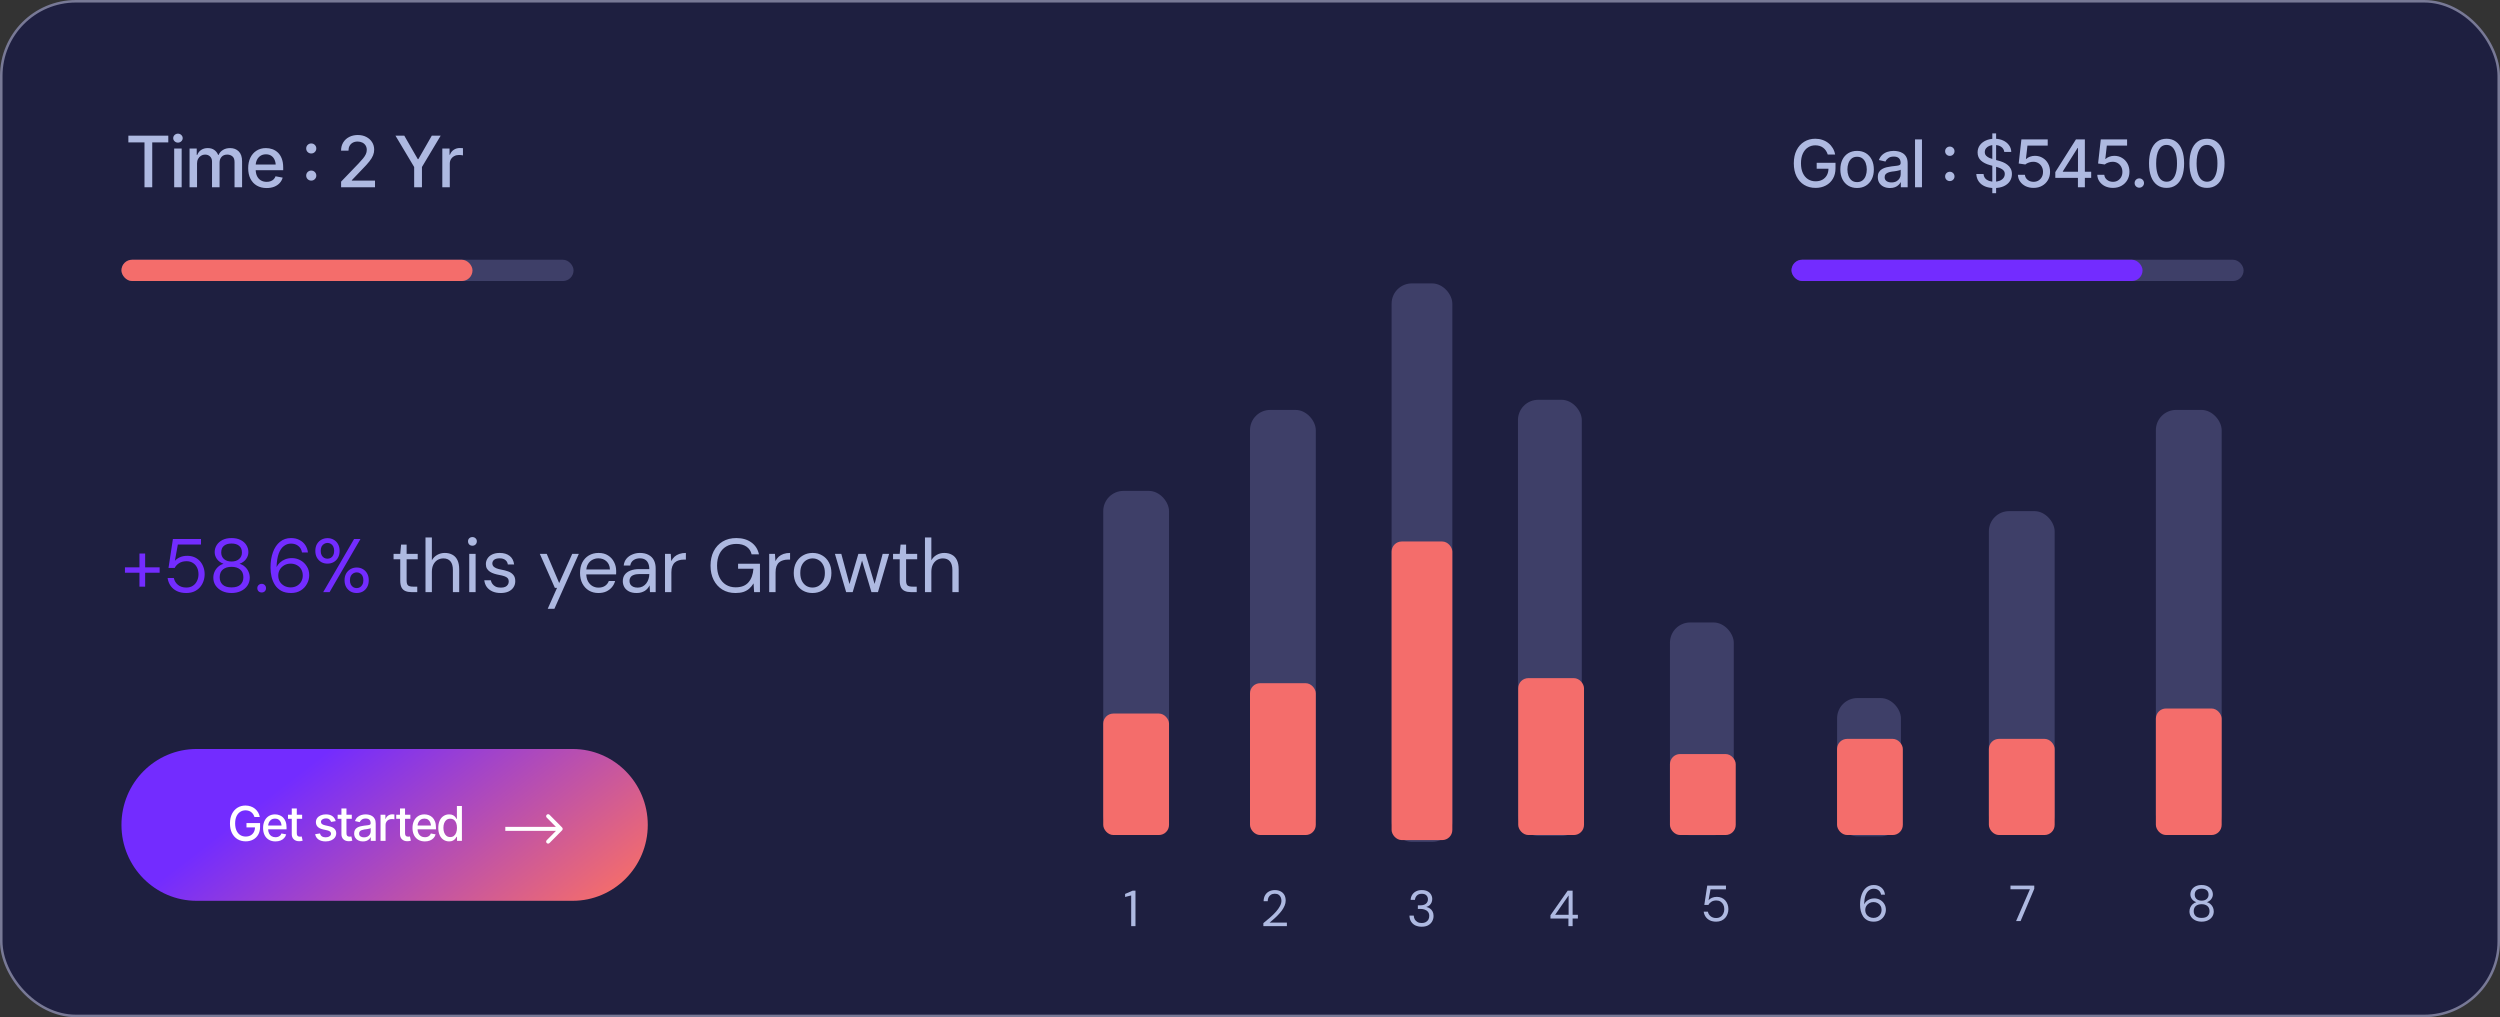 <svg width="494" height="201" viewBox="0 0 494 201" fill="none" xmlns="http://www.w3.org/2000/svg">
<rect x="0" y="0" width="494" height="201" fill="#333333" stroke="none"/>
<rect x="0.25" y="0.25" width="493.5" height="200.5" rx="14.75" fill="#1E1F40" stroke="#787996" stroke-width="0.5"/>
<path d="M27.555 115.92V109.38H28.68V115.92H27.555ZM24.69 113.175V112.11H31.545V113.175H24.69ZM36.807 117.18C36.087 117.18 35.462 117.05 34.932 116.79C34.412 116.53 33.997 116.175 33.687 115.725C33.387 115.275 33.197 114.77 33.117 114.21H34.347C34.467 114.77 34.742 115.225 35.172 115.575C35.602 115.925 36.152 116.1 36.822 116.1C37.322 116.1 37.747 115.985 38.097 115.755C38.457 115.525 38.732 115.21 38.922 114.81C39.122 114.41 39.222 113.965 39.222 113.475C39.222 112.965 39.122 112.515 38.922 112.125C38.722 111.735 38.447 111.435 38.097 111.225C37.747 111.005 37.337 110.895 36.867 110.895C36.297 110.895 35.812 111.02 35.412 111.27C35.012 111.52 34.712 111.84 34.512 112.23H33.297L34.167 106.5H39.717V107.595H35.142L34.557 110.82C34.807 110.53 35.137 110.295 35.547 110.115C35.967 109.925 36.452 109.83 37.002 109.83C37.522 109.83 37.992 109.92 38.412 110.1C38.832 110.28 39.192 110.535 39.492 110.865C39.792 111.195 40.022 111.58 40.182 112.02C40.352 112.46 40.437 112.94 40.437 113.46C40.437 113.97 40.352 114.45 40.182 114.9C40.022 115.34 39.787 115.735 39.477 116.085C39.167 116.425 38.787 116.695 38.337 116.895C37.887 117.085 37.377 117.18 36.807 117.18ZM45.752 117.18C45.072 117.18 44.462 117.055 43.922 116.805C43.382 116.545 42.952 116.19 42.632 115.74C42.312 115.28 42.152 114.75 42.152 114.15C42.152 113.72 42.237 113.32 42.407 112.95C42.577 112.58 42.812 112.26 43.112 111.99C43.422 111.71 43.777 111.515 44.177 111.405C43.617 111.205 43.182 110.895 42.872 110.475C42.572 110.055 42.422 109.6 42.422 109.11C42.422 108.59 42.557 108.12 42.827 107.7C43.097 107.28 43.477 106.945 43.967 106.695C44.467 106.445 45.062 106.32 45.752 106.32C46.452 106.32 47.047 106.445 47.537 106.695C48.037 106.945 48.417 107.28 48.677 107.7C48.947 108.12 49.082 108.59 49.082 109.11C49.082 109.6 48.927 110.055 48.617 110.475C48.317 110.895 47.887 111.205 47.327 111.405C47.737 111.515 48.092 111.71 48.392 111.99C48.702 112.26 48.937 112.58 49.097 112.95C49.267 113.32 49.352 113.72 49.352 114.15C49.352 114.75 49.192 115.28 48.872 115.74C48.562 116.19 48.132 116.545 47.582 116.805C47.042 117.055 46.432 117.18 45.752 117.18ZM45.752 116.07C46.542 116.07 47.127 115.89 47.507 115.53C47.897 115.16 48.092 114.675 48.092 114.075C48.092 113.395 47.877 112.88 47.447 112.53C47.027 112.18 46.462 112.005 45.752 112.005C45.042 112.005 44.472 112.18 44.042 112.53C43.622 112.88 43.412 113.395 43.412 114.075C43.412 114.675 43.607 115.16 43.997 115.53C44.387 115.89 44.972 116.07 45.752 116.07ZM45.752 110.955C46.382 110.955 46.882 110.79 47.252 110.46C47.622 110.13 47.807 109.705 47.807 109.185C47.807 108.595 47.622 108.15 47.252 107.85C46.892 107.55 46.392 107.4 45.752 107.4C45.122 107.4 44.622 107.55 44.252 107.85C43.892 108.15 43.712 108.595 43.712 109.185C43.712 109.705 43.892 110.13 44.252 110.46C44.622 110.79 45.122 110.955 45.752 110.955ZM51.713 117.075C51.463 117.075 51.253 116.995 51.083 116.835C50.923 116.665 50.843 116.46 50.843 116.22C50.843 115.98 50.923 115.78 51.083 115.62C51.253 115.45 51.463 115.365 51.713 115.365C51.963 115.365 52.168 115.45 52.328 115.62C52.488 115.78 52.568 115.98 52.568 116.22C52.568 116.46 52.488 116.665 52.328 116.835C52.168 116.995 51.963 117.075 51.713 117.075ZM57.518 117.18C56.758 117.18 56.118 117.04 55.598 116.76C55.078 116.47 54.663 116.09 54.353 115.62C54.043 115.14 53.813 114.6 53.663 114C53.523 113.4 53.453 112.79 53.453 112.17C53.453 111.01 53.613 109.995 53.933 109.125C54.253 108.245 54.713 107.56 55.313 107.07C55.923 106.57 56.653 106.32 57.503 106.32C58.163 106.32 58.728 106.45 59.198 106.71C59.678 106.96 60.058 107.3 60.338 107.73C60.618 108.16 60.788 108.64 60.848 109.17H59.678C59.578 108.61 59.333 108.18 58.943 107.88C58.563 107.57 58.078 107.415 57.488 107.415C56.968 107.415 56.498 107.58 56.078 107.91C55.658 108.23 55.323 108.725 55.073 109.395C54.833 110.055 54.693 110.9 54.653 111.93C54.653 111.94 54.653 111.955 54.653 111.975C54.653 111.995 54.653 112.015 54.653 112.035C54.813 111.725 55.033 111.435 55.313 111.165C55.603 110.895 55.948 110.68 56.348 110.52C56.748 110.36 57.193 110.28 57.683 110.28C58.273 110.28 58.828 110.42 59.348 110.7C59.868 110.98 60.288 111.375 60.608 111.885C60.938 112.385 61.103 112.975 61.103 113.655C61.103 114.245 60.958 114.81 60.668 115.35C60.388 115.89 59.978 116.33 59.438 116.67C58.898 117.01 58.258 117.18 57.518 117.18ZM57.428 116.07C57.888 116.07 58.298 115.97 58.658 115.77C59.028 115.56 59.313 115.28 59.513 114.93C59.723 114.57 59.828 114.165 59.828 113.715C59.828 113.245 59.723 112.835 59.513 112.485C59.313 112.135 59.028 111.865 58.658 111.675C58.298 111.475 57.888 111.375 57.428 111.375C56.968 111.375 56.553 111.48 56.183 111.69C55.813 111.9 55.518 112.185 55.298 112.545C55.088 112.895 54.983 113.29 54.983 113.73C54.983 114.18 55.088 114.585 55.298 114.945C55.518 115.295 55.813 115.57 56.183 115.77C56.553 115.97 56.968 116.07 57.428 116.07ZM63.868 117L69.973 106.5H71.233L65.128 117H63.868ZM70.483 117.18C70.033 117.18 69.628 117.08 69.268 116.88C68.908 116.67 68.618 116.375 68.398 115.995C68.188 115.615 68.083 115.17 68.083 114.66C68.083 114.14 68.188 113.695 68.398 113.325C68.618 112.945 68.908 112.655 69.268 112.455C69.628 112.245 70.033 112.14 70.483 112.14C70.943 112.14 71.348 112.245 71.698 112.455C72.058 112.655 72.343 112.945 72.553 113.325C72.763 113.695 72.868 114.14 72.868 114.66C72.868 115.17 72.763 115.615 72.553 115.995C72.343 116.375 72.058 116.67 71.698 116.88C71.338 117.08 70.933 117.18 70.483 117.18ZM70.468 116.205C70.708 116.205 70.928 116.15 71.128 116.04C71.328 115.92 71.488 115.745 71.608 115.515C71.738 115.285 71.803 115 71.803 114.66C71.803 114.31 71.743 114.02 71.623 113.79C71.503 113.56 71.343 113.39 71.143 113.28C70.943 113.16 70.723 113.1 70.483 113.1C70.253 113.1 70.033 113.16 69.823 113.28C69.623 113.39 69.458 113.56 69.328 113.79C69.208 114.02 69.148 114.31 69.148 114.66C69.148 115 69.208 115.285 69.328 115.515C69.458 115.745 69.623 115.92 69.823 116.04C70.023 116.15 70.238 116.205 70.468 116.205ZM64.708 111.375C64.258 111.375 63.853 111.275 63.493 111.075C63.133 110.865 62.843 110.57 62.623 110.19C62.413 109.81 62.308 109.365 62.308 108.855C62.308 108.335 62.413 107.89 62.623 107.52C62.843 107.14 63.133 106.85 63.493 106.65C63.863 106.44 64.273 106.335 64.723 106.335C65.173 106.335 65.578 106.44 65.938 106.65C66.298 106.85 66.583 107.14 66.793 107.52C67.003 107.89 67.108 108.335 67.108 108.855C67.108 109.365 67.003 109.81 66.793 110.19C66.583 110.57 66.293 110.865 65.923 111.075C65.563 111.275 65.158 111.375 64.708 111.375ZM64.708 110.4C64.948 110.4 65.168 110.345 65.368 110.235C65.568 110.115 65.728 109.94 65.848 109.71C65.968 109.48 66.028 109.195 66.028 108.855C66.028 108.505 65.968 108.215 65.848 107.985C65.728 107.745 65.568 107.57 65.368 107.46C65.168 107.34 64.953 107.28 64.723 107.28C64.493 107.28 64.273 107.34 64.063 107.46C63.853 107.57 63.683 107.745 63.553 107.985C63.433 108.215 63.373 108.505 63.373 108.855C63.373 109.195 63.433 109.48 63.553 109.71C63.683 109.94 63.848 110.115 64.048 110.235C64.258 110.345 64.478 110.4 64.708 110.4Z" fill="#732CFF"/>
<path d="M81.279 117C80.829 117 80.439 116.93 80.109 116.79C79.779 116.65 79.524 116.415 79.344 116.085C79.174 115.745 79.089 115.29 79.089 114.72V110.505H77.769V109.44H79.089L79.254 107.61H80.349V109.44H82.539V110.505H80.349V114.72C80.349 115.19 80.444 115.51 80.634 115.68C80.824 115.84 81.159 115.92 81.639 115.92H82.449V117H81.279ZM84.078 117V106.2H85.338V110.715C85.588 110.265 85.938 109.91 86.388 109.65C86.848 109.39 87.348 109.26 87.888 109.26C88.468 109.26 88.973 109.38 89.403 109.62C89.833 109.85 90.163 110.205 90.393 110.685C90.623 111.165 90.738 111.77 90.738 112.5V117H89.493V112.635C89.493 111.875 89.333 111.305 89.013 110.925C88.693 110.535 88.228 110.34 87.618 110.34C87.188 110.34 86.798 110.445 86.448 110.655C86.108 110.865 85.838 111.165 85.638 111.555C85.438 111.945 85.338 112.425 85.338 112.995V117H84.078ZM92.721 117V109.44H93.981V117H92.721ZM93.351 107.835C93.101 107.835 92.891 107.755 92.721 107.595C92.561 107.425 92.481 107.215 92.481 106.965C92.481 106.715 92.561 106.515 92.721 106.365C92.891 106.205 93.101 106.125 93.351 106.125C93.591 106.125 93.796 106.205 93.966 106.365C94.136 106.515 94.221 106.715 94.221 106.965C94.221 107.215 94.136 107.425 93.966 107.595C93.796 107.755 93.591 107.835 93.351 107.835ZM98.95 117.18C98.32 117.18 97.77 117.075 97.3 116.865C96.84 116.655 96.47 116.365 96.19 115.995C95.92 115.615 95.755 115.17 95.695 114.66H96.985C97.035 114.92 97.14 115.16 97.3 115.38C97.46 115.6 97.675 115.78 97.945 115.92C98.225 116.05 98.565 116.115 98.965 116.115C99.315 116.115 99.605 116.065 99.835 115.965C100.065 115.855 100.235 115.71 100.345 115.53C100.465 115.35 100.525 115.155 100.525 114.945C100.525 114.635 100.45 114.4 100.3 114.24C100.16 114.08 99.95 113.955 99.67 113.865C99.39 113.765 99.05 113.68 98.65 113.61C98.32 113.55 97.995 113.47 97.675 113.37C97.355 113.27 97.07 113.14 96.82 112.98C96.57 112.81 96.37 112.605 96.22 112.365C96.08 112.125 96.01 111.83 96.01 111.48C96.01 111.05 96.12 110.67 96.34 110.34C96.56 110 96.875 109.735 97.285 109.545C97.705 109.355 98.19 109.26 98.74 109.26C99.55 109.26 100.205 109.455 100.705 109.845C101.205 110.235 101.5 110.8 101.59 111.54H100.345C100.295 111.16 100.13 110.865 99.85 110.655C99.58 110.435 99.205 110.325 98.725 110.325C98.255 110.325 97.895 110.42 97.645 110.61C97.405 110.8 97.285 111.05 97.285 111.36C97.285 111.56 97.35 111.74 97.48 111.9C97.62 112.05 97.82 112.18 98.08 112.29C98.35 112.4 98.68 112.49 99.07 112.56C99.57 112.65 100.025 112.77 100.435 112.92C100.845 113.07 101.175 113.295 101.425 113.595C101.685 113.885 101.815 114.3 101.815 114.84C101.815 115.31 101.695 115.72 101.455 116.07C101.225 116.42 100.895 116.695 100.465 116.895C100.035 117.085 99.53 117.18 98.95 117.18ZM108.228 120.3L110.073 116.16H109.638L106.668 109.44H108.033L110.493 115.215L113.073 109.44H114.378L109.548 120.3H108.228ZM118.245 117.18C117.535 117.18 116.905 117.015 116.355 116.685C115.815 116.355 115.39 115.895 115.08 115.305C114.77 114.705 114.615 114.01 114.615 113.22C114.615 112.42 114.765 111.725 115.065 111.135C115.375 110.545 115.805 110.085 116.355 109.755C116.915 109.425 117.555 109.26 118.275 109.26C119.015 109.26 119.64 109.425 120.15 109.755C120.67 110.085 121.065 110.52 121.335 111.06C121.615 111.59 121.755 112.175 121.755 112.815C121.755 112.915 121.755 113.02 121.755 113.13C121.755 113.24 121.75 113.365 121.74 113.505H115.56V112.53H120.525C120.495 111.84 120.265 111.3 119.835 110.91C119.415 110.52 118.885 110.325 118.245 110.325C117.815 110.325 117.415 110.425 117.045 110.625C116.685 110.815 116.395 111.1 116.175 111.48C115.955 111.85 115.845 112.315 115.845 112.875V113.295C115.845 113.915 115.955 114.435 116.175 114.855C116.405 115.275 116.7 115.59 117.06 115.8C117.43 116.01 117.825 116.115 118.245 116.115C118.775 116.115 119.21 116 119.55 115.77C119.9 115.53 120.15 115.21 120.3 114.81H121.545C121.425 115.26 121.215 115.665 120.915 116.025C120.615 116.385 120.24 116.67 119.79 116.88C119.35 117.08 118.835 117.18 118.245 117.18ZM125.811 117.18C125.201 117.18 124.691 117.075 124.281 116.865C123.871 116.645 123.566 116.36 123.366 116.01C123.166 115.65 123.066 115.26 123.066 114.84C123.066 114.33 123.196 113.9 123.456 113.55C123.726 113.19 124.101 112.92 124.581 112.74C125.071 112.55 125.646 112.455 126.306 112.455H128.301C128.301 111.985 128.226 111.595 128.076 111.285C127.936 110.965 127.726 110.725 127.446 110.565C127.176 110.405 126.836 110.325 126.426 110.325C125.946 110.325 125.531 110.445 125.181 110.685C124.831 110.925 124.616 111.28 124.536 111.75H123.246C123.306 111.21 123.486 110.76 123.786 110.4C124.096 110.03 124.486 109.75 124.956 109.56C125.426 109.36 125.916 109.26 126.426 109.26C127.126 109.26 127.706 109.39 128.166 109.65C128.636 109.9 128.986 110.255 129.216 110.715C129.446 111.165 129.561 111.7 129.561 112.32V117H128.436L128.361 115.665C128.261 115.875 128.131 116.075 127.971 116.265C127.821 116.445 127.641 116.605 127.431 116.745C127.221 116.875 126.981 116.98 126.711 117.06C126.451 117.14 126.151 117.18 125.811 117.18ZM126.006 116.115C126.356 116.115 126.671 116.045 126.951 115.905C127.241 115.755 127.486 115.555 127.686 115.305C127.886 115.045 128.036 114.76 128.136 114.45C128.246 114.14 128.301 113.815 128.301 113.475V113.43H126.411C125.921 113.43 125.526 113.49 125.226 113.61C124.926 113.72 124.711 113.88 124.581 114.09C124.451 114.29 124.386 114.52 124.386 114.78C124.386 115.05 124.446 115.285 124.566 115.485C124.696 115.685 124.881 115.84 125.121 115.95C125.371 116.06 125.666 116.115 126.006 116.115ZM131.405 117V109.44H132.545L132.635 110.88C132.805 110.54 133.02 110.25 133.28 110.01C133.55 109.77 133.87 109.585 134.24 109.455C134.62 109.325 135.05 109.26 135.53 109.26V110.58H135.065C134.745 110.58 134.44 110.625 134.15 110.715C133.86 110.795 133.6 110.93 133.37 111.12C133.15 111.31 132.975 111.57 132.845 111.9C132.725 112.22 132.665 112.62 132.665 113.1V117H131.405ZM145.321 117.18C144.341 117.18 143.481 116.955 142.741 116.505C142.001 116.045 141.426 115.41 141.016 114.6C140.606 113.79 140.401 112.845 140.401 111.765C140.401 110.695 140.606 109.75 141.016 108.93C141.436 108.11 142.026 107.47 142.786 107.01C143.556 106.55 144.461 106.32 145.501 106.32C146.681 106.32 147.666 106.605 148.456 107.175C149.246 107.735 149.751 108.52 149.971 109.53H148.516C148.376 108.9 148.046 108.4 147.526 108.03C147.006 107.66 146.331 107.475 145.501 107.475C144.731 107.475 144.056 107.65 143.476 108C142.906 108.34 142.466 108.83 142.156 109.47C141.846 110.11 141.691 110.875 141.691 111.765C141.691 112.655 141.846 113.425 142.156 114.075C142.466 114.715 142.896 115.205 143.446 115.545C144.006 115.885 144.646 116.055 145.366 116.055C146.486 116.055 147.331 115.725 147.901 115.065C148.471 114.405 148.796 113.51 148.876 112.38H145.846V111.39H150.166V117H149.011L148.906 115.275C148.656 115.685 148.366 116.035 148.036 116.325C147.716 116.605 147.336 116.82 146.896 116.97C146.456 117.11 145.931 117.18 145.321 117.18ZM151.993 117V109.44H153.133L153.223 110.88C153.393 110.54 153.608 110.25 153.868 110.01C154.138 109.77 154.458 109.585 154.828 109.455C155.208 109.325 155.638 109.26 156.118 109.26V110.58H155.653C155.333 110.58 155.028 110.625 154.738 110.715C154.448 110.795 154.188 110.93 153.958 111.12C153.738 111.31 153.563 111.57 153.433 111.9C153.313 112.22 153.253 112.62 153.253 113.1V117H151.993ZM160.536 117.18C159.836 117.18 159.206 117.02 158.646 116.7C158.086 116.37 157.646 115.91 157.326 115.32C157.006 114.72 156.846 114.025 156.846 113.235C156.846 112.425 157.006 111.725 157.326 111.135C157.656 110.535 158.101 110.075 158.661 109.755C159.231 109.425 159.866 109.26 160.566 109.26C161.286 109.26 161.921 109.425 162.471 109.755C163.031 110.075 163.471 110.535 163.791 111.135C164.121 111.725 164.286 112.42 164.286 113.22C164.286 114.02 164.121 114.72 163.791 115.32C163.461 115.91 163.016 116.37 162.456 116.7C161.896 117.02 161.256 117.18 160.536 117.18ZM160.551 116.1C160.981 116.1 161.381 115.995 161.751 115.785C162.121 115.565 162.421 115.24 162.651 114.81C162.881 114.38 162.996 113.85 162.996 113.22C162.996 112.58 162.881 112.05 162.651 111.63C162.431 111.2 162.136 110.88 161.766 110.67C161.406 110.45 161.006 110.34 160.566 110.34C160.146 110.34 159.746 110.45 159.366 110.67C158.996 110.88 158.696 111.2 158.466 111.63C158.246 112.05 158.136 112.58 158.136 113.22C158.136 113.85 158.246 114.38 158.466 114.81C158.696 115.24 158.991 115.565 159.351 115.785C159.721 115.995 160.121 116.1 160.551 116.1ZM167.2 117L164.98 109.44H166.24L167.965 115.815H167.74L169.615 109.44H171.04L172.945 115.8L172.705 115.815L174.415 109.44H175.69L173.485 117H172.195L170.215 110.34H170.47L168.49 117H167.2ZM179.975 117C179.525 117 179.135 116.93 178.805 116.79C178.475 116.65 178.22 116.415 178.04 116.085C177.87 115.745 177.785 115.29 177.785 114.72V110.505H176.465V109.44H177.785L177.95 107.61H179.045V109.44H181.235V110.505H179.045V114.72C179.045 115.19 179.14 115.51 179.33 115.68C179.52 115.84 179.855 115.92 180.335 115.92H181.145V117H179.975ZM182.774 117V106.2H184.034V110.715C184.284 110.265 184.634 109.91 185.084 109.65C185.544 109.39 186.044 109.26 186.584 109.26C187.164 109.26 187.669 109.38 188.099 109.62C188.529 109.85 188.859 110.205 189.089 110.685C189.319 111.165 189.434 111.77 189.434 112.5V117H188.189V112.635C188.189 111.875 188.029 111.305 187.709 110.925C187.389 110.535 186.924 110.34 186.314 110.34C185.884 110.34 185.494 110.445 185.144 110.655C184.804 110.865 184.534 111.165 184.334 111.555C184.134 111.945 184.034 112.425 184.034 112.995V117H182.774Z" fill="#AEB9E1"/>
<path d="M223.52 183V176.94L222.32 177.24V176.64L223.8 176H224.37V183H223.52Z" fill="#AEB9E1"/>
<path d="M249.64 183V182.41C250.113 182.037 250.563 181.66 250.99 181.28C251.423 180.9 251.807 180.523 252.14 180.15C252.473 179.77 252.733 179.4 252.92 179.04C253.113 178.68 253.21 178.333 253.21 178C253.21 177.753 253.167 177.527 253.08 177.32C252.993 177.107 252.853 176.933 252.66 176.8C252.473 176.667 252.22 176.6 251.9 176.6C251.587 176.6 251.327 176.67 251.12 176.81C250.913 176.943 250.757 177.123 250.65 177.35C250.55 177.57 250.5 177.813 250.5 178.08H249.69C249.697 177.62 249.793 177.227 249.98 176.9C250.173 176.567 250.437 176.313 250.77 176.14C251.103 175.967 251.483 175.88 251.91 175.88C252.33 175.88 252.7 175.96 253.02 176.12C253.34 176.273 253.59 176.503 253.77 176.81C253.957 177.117 254.05 177.503 254.05 177.97C254.05 178.297 253.98 178.623 253.84 178.95C253.707 179.277 253.527 179.597 253.3 179.91C253.073 180.217 252.82 180.513 252.54 180.8C252.267 181.087 251.983 181.357 251.69 181.61C251.403 181.863 251.133 182.093 250.88 182.3H254.29V183H249.64Z" fill="#AEB9E1"/>
<path d="M280.93 183.12C280.483 183.12 280.077 183.04 279.71 182.88C279.35 182.713 279.063 182.467 278.85 182.14C278.637 181.813 278.523 181.407 278.51 180.92H279.36C279.367 181.187 279.43 181.433 279.55 181.66C279.677 181.88 279.857 182.057 280.09 182.19C280.323 182.323 280.603 182.39 280.93 182.39C281.257 182.39 281.53 182.327 281.75 182.2C281.97 182.073 282.137 181.907 282.25 181.7C282.363 181.487 282.42 181.25 282.42 180.99C282.42 180.663 282.34 180.4 282.18 180.2C282.027 179.993 281.817 179.843 281.55 179.75C281.29 179.65 281.003 179.6 280.69 179.6H280.17V178.89H280.69C281.15 178.89 281.51 178.783 281.77 178.57C282.03 178.357 282.16 178.063 282.16 177.69C282.16 177.383 282.057 177.127 281.85 176.92C281.65 176.713 281.343 176.61 280.93 176.61C280.537 176.61 280.223 176.723 279.99 176.95C279.757 177.177 279.623 177.467 279.59 177.82H278.74C278.76 177.44 278.863 177.103 279.05 176.81C279.237 176.517 279.49 176.29 279.81 176.13C280.13 175.963 280.507 175.88 280.94 175.88C281.393 175.88 281.773 175.96 282.08 176.12C282.387 176.28 282.617 176.493 282.77 176.76C282.93 177.027 283.01 177.32 283.01 177.64C283.01 177.88 282.967 178.107 282.88 178.32C282.793 178.527 282.663 178.71 282.49 178.87C282.317 179.03 282.097 179.143 281.83 179.21C282.103 179.263 282.347 179.367 282.56 179.52C282.78 179.673 282.953 179.873 283.08 180.12C283.207 180.367 283.27 180.657 283.27 180.99C283.27 181.37 283.18 181.723 283 182.05C282.827 182.37 282.567 182.63 282.22 182.83C281.873 183.023 281.443 183.12 280.93 183.12Z" fill="#AEB9E1"/>
<path d="M309.92 183V181.5H306.37V180.85L309.77 176H310.75V180.76H311.79V181.5H310.75V183H309.92ZM307.3 180.76H309.96V176.93L307.3 180.76Z" fill="#AEB9E1"/>
<path d="M339.11 182.12C338.63 182.12 338.213 182.033 337.86 181.86C337.513 181.687 337.237 181.45 337.03 181.15C336.83 180.85 336.703 180.513 336.65 180.14H337.47C337.55 180.513 337.733 180.817 338.02 181.05C338.307 181.283 338.673 181.4 339.12 181.4C339.453 181.4 339.737 181.323 339.97 181.17C340.21 181.017 340.393 180.807 340.52 180.54C340.653 180.273 340.72 179.977 340.72 179.65C340.72 179.31 340.653 179.01 340.52 178.75C340.387 178.49 340.203 178.29 339.97 178.15C339.737 178.003 339.463 177.93 339.15 177.93C338.77 177.93 338.447 178.013 338.18 178.18C337.913 178.347 337.713 178.56 337.58 178.82H336.77L337.35 175H341.05V175.73H338L337.61 177.88C337.777 177.687 337.997 177.53 338.27 177.41C338.55 177.283 338.873 177.22 339.24 177.22C339.587 177.22 339.9 177.28 340.18 177.4C340.46 177.52 340.7 177.69 340.9 177.91C341.1 178.13 341.253 178.387 341.36 178.68C341.473 178.973 341.53 179.293 341.53 179.64C341.53 179.98 341.473 180.3 341.36 180.6C341.253 180.893 341.097 181.157 340.89 181.39C340.683 181.617 340.43 181.797 340.13 181.93C339.83 182.057 339.49 182.12 339.11 182.12Z" fill="#AEB9E1"/>
<path d="M370.26 182.12C369.753 182.12 369.327 182.027 368.98 181.84C368.633 181.647 368.357 181.393 368.15 181.08C367.943 180.76 367.79 180.4 367.69 180C367.597 179.6 367.55 179.193 367.55 178.78C367.55 178.007 367.657 177.33 367.87 176.75C368.083 176.163 368.39 175.707 368.79 175.38C369.197 175.047 369.683 174.88 370.25 174.88C370.69 174.88 371.067 174.967 371.38 175.14C371.7 175.307 371.953 175.533 372.14 175.82C372.327 176.107 372.44 176.427 372.48 176.78H371.7C371.633 176.407 371.47 176.12 371.21 175.92C370.957 175.713 370.633 175.61 370.24 175.61C369.893 175.61 369.58 175.72 369.3 175.94C369.02 176.153 368.797 176.483 368.63 176.93C368.47 177.37 368.377 177.933 368.35 178.62C368.35 178.627 368.35 178.637 368.35 178.65C368.35 178.663 368.35 178.677 368.35 178.69C368.457 178.483 368.603 178.29 368.79 178.11C368.983 177.93 369.213 177.787 369.48 177.68C369.747 177.573 370.043 177.52 370.37 177.52C370.763 177.52 371.133 177.613 371.48 177.8C371.827 177.987 372.107 178.25 372.32 178.59C372.54 178.923 372.65 179.317 372.65 179.77C372.65 180.163 372.553 180.54 372.36 180.9C372.173 181.26 371.9 181.553 371.54 181.78C371.18 182.007 370.753 182.12 370.26 182.12ZM370.2 181.38C370.507 181.38 370.78 181.313 371.02 181.18C371.267 181.04 371.457 180.853 371.59 180.62C371.73 180.38 371.8 180.11 371.8 179.81C371.8 179.497 371.73 179.223 371.59 178.99C371.457 178.757 371.267 178.577 371.02 178.45C370.78 178.317 370.507 178.25 370.2 178.25C369.893 178.25 369.617 178.32 369.37 178.46C369.123 178.6 368.927 178.79 368.78 179.03C368.64 179.263 368.57 179.527 368.57 179.82C368.57 180.12 368.64 180.39 368.78 180.63C368.927 180.863 369.123 181.047 369.37 181.18C369.617 181.313 369.893 181.38 370.2 181.38Z" fill="#AEB9E1"/>
<path d="M398.38 182L401.11 175.72H397.27V175H401.97V175.63L399.27 182H398.38Z" fill="#AEB9E1"/>
<path d="M435.04 182.12C434.587 182.12 434.18 182.037 433.82 181.87C433.46 181.697 433.173 181.46 432.96 181.16C432.747 180.853 432.64 180.5 432.64 180.1C432.64 179.813 432.697 179.547 432.81 179.3C432.923 179.053 433.08 178.84 433.28 178.66C433.487 178.473 433.723 178.343 433.99 178.27C433.617 178.137 433.327 177.93 433.12 177.65C432.92 177.37 432.82 177.067 432.82 176.74C432.82 176.393 432.91 176.08 433.09 175.8C433.27 175.52 433.523 175.297 433.85 175.13C434.183 174.963 434.58 174.88 435.04 174.88C435.507 174.88 435.903 174.963 436.23 175.13C436.563 175.297 436.817 175.52 436.99 175.8C437.17 176.08 437.26 176.393 437.26 176.74C437.26 177.067 437.157 177.37 436.95 177.65C436.75 177.93 436.463 178.137 436.09 178.27C436.363 178.343 436.6 178.473 436.8 178.66C437.007 178.84 437.163 179.053 437.27 179.3C437.383 179.547 437.44 179.813 437.44 180.1C437.44 180.5 437.333 180.853 437.12 181.16C436.913 181.46 436.627 181.697 436.26 181.87C435.9 182.037 435.493 182.12 435.04 182.12ZM435.04 181.38C435.567 181.38 435.957 181.26 436.21 181.02C436.47 180.773 436.6 180.45 436.6 180.05C436.6 179.597 436.457 179.253 436.17 179.02C435.89 178.787 435.513 178.67 435.04 178.67C434.567 178.67 434.187 178.787 433.9 179.02C433.62 179.253 433.48 179.597 433.48 180.05C433.48 180.45 433.61 180.773 433.87 181.02C434.13 181.26 434.52 181.38 435.04 181.38ZM435.04 177.97C435.46 177.97 435.793 177.86 436.04 177.64C436.287 177.42 436.41 177.137 436.41 176.79C436.41 176.397 436.287 176.1 436.04 175.9C435.8 175.7 435.467 175.6 435.04 175.6C434.62 175.6 434.287 175.7 434.04 175.9C433.8 176.1 433.68 176.397 433.68 176.79C433.68 177.137 433.8 177.42 434.04 177.64C434.287 177.86 434.62 177.97 435.04 177.97Z" fill="#AEB9E1"/>
<rect x="299.949" y="79" width="12.612" height="86.184" rx="4" fill="#3E3F68"/>
<rect x="218" y="97" width="13" height="68" rx="4" fill="#3E3F68"/>
<rect x="247" y="81" width="13" height="84" rx="4" fill="#3E3F68"/>
<rect x="300" y="134" width="13" height="31" rx="2" fill="#F46D6B"/>
<rect x="218" y="141" width="13" height="24" rx="2" fill="#F46D6B"/>
<rect x="247" y="135" width="13" height="30" rx="2" fill="#F46D6B"/>
<rect x="329.981" y="123" width="12.612" height="42.041" rx="4" fill="#3E3F68"/>
<rect x="329.981" y="149" width="13" height="16" rx="2" fill="#F46D6B"/>
<rect x="363.01" y="137.939" width="12.612" height="27.326" rx="4" fill="#3E3F68"/>
<rect x="393" y="101" width="13" height="64" rx="4" fill="#3E3F68"/>
<rect x="426" y="81" width="13" height="84" rx="4" fill="#3E3F68"/>
<rect x="363" y="146" width="13" height="19" rx="2" fill="#F46D6B"/>
<rect x="393" y="146" width="13" height="19" rx="2" fill="#F46D6B"/>
<rect x="426" y="140" width="13" height="25" rx="2" fill="#F46D6B"/>
<rect x="274.981" y="56" width="12" height="110.357" rx="4" fill="#3E3F68"/>
<rect x="274.981" y="107" width="12" height="59" rx="2" fill="#F46D6B"/>
<path d="M358.761 37.127C357.906 37.127 357.155 36.93 356.507 36.537C355.864 36.143 355.361 35.584 354.997 34.861C354.637 34.133 354.457 33.272 354.457 32.277C354.457 31.27 354.639 30.405 355.003 29.681C355.371 28.953 355.875 28.395 356.514 28.005C357.153 27.612 357.881 27.415 358.697 27.415C359.205 27.415 359.679 27.491 360.119 27.644C360.563 27.792 360.957 28.005 361.3 28.285C361.647 28.564 361.932 28.894 362.157 29.275C362.385 29.651 362.54 30.07 362.62 30.532H361.16C361.071 30.248 360.953 29.996 360.805 29.776C360.657 29.552 360.479 29.362 360.271 29.205C360.064 29.044 359.829 28.924 359.567 28.843C359.309 28.759 359.021 28.716 358.704 28.716C358.17 28.716 357.69 28.854 357.263 29.129C356.835 29.4 356.497 29.8 356.247 30.329C355.997 30.858 355.873 31.505 355.873 32.271C355.873 33.037 355.997 33.684 356.247 34.213C356.497 34.742 356.84 35.144 357.275 35.419C357.711 35.69 358.206 35.826 358.761 35.826C359.273 35.826 359.719 35.722 360.1 35.515C360.481 35.303 360.777 35.007 360.989 34.626C361.2 34.245 361.306 33.794 361.306 33.274L361.681 33.344H358.977V32.163H362.696V33.242C362.696 34.038 362.527 34.725 362.188 35.305C361.854 35.885 361.389 36.334 360.792 36.651C360.2 36.968 359.522 37.127 358.761 37.127ZM366.959 37.146C366.294 37.146 365.712 36.994 365.213 36.689C364.718 36.384 364.333 35.957 364.058 35.407C363.787 34.857 363.651 34.218 363.651 33.49C363.651 32.753 363.787 32.11 364.058 31.56C364.333 31.006 364.718 30.576 365.213 30.271C365.712 29.967 366.294 29.814 366.959 29.814C367.627 29.814 368.209 29.967 368.704 30.271C369.199 30.576 369.584 31.006 369.859 31.56C370.135 32.11 370.272 32.753 370.272 33.49C370.272 34.218 370.135 34.857 369.859 35.407C369.584 35.957 369.199 36.384 368.704 36.689C368.209 36.994 367.627 37.146 366.959 37.146ZM366.959 35.984C367.394 35.984 367.754 35.87 368.038 35.642C368.321 35.413 368.531 35.111 368.666 34.734C368.806 34.353 368.876 33.938 368.876 33.49C368.876 33.033 368.806 32.614 368.666 32.233C368.531 31.852 368.321 31.547 368.038 31.319C367.754 31.09 367.394 30.976 366.959 30.976C366.527 30.976 366.169 31.09 365.886 31.319C365.607 31.547 365.397 31.852 365.257 32.233C365.118 32.614 365.048 33.033 365.048 33.49C365.048 33.938 365.118 34.353 365.257 34.734C365.397 35.111 365.607 35.413 365.886 35.642C366.169 35.87 366.527 35.984 366.959 35.984ZM373.455 37.152C373.007 37.152 372.6 37.07 372.237 36.905C371.873 36.736 371.585 36.49 371.373 36.169C371.162 35.847 371.056 35.455 371.056 34.994C371.056 34.592 371.132 34.264 371.284 34.01C371.441 33.752 371.65 33.547 371.913 33.395C372.175 33.242 372.467 33.128 372.789 33.052C373.11 32.976 373.441 32.916 373.779 32.874C374.206 32.828 374.551 32.787 374.814 32.753C375.076 32.72 375.267 32.667 375.385 32.595C375.508 32.519 375.569 32.398 375.569 32.233V32.201C375.569 31.799 375.455 31.488 375.226 31.268C375.002 31.048 374.668 30.938 374.223 30.938C373.762 30.938 373.396 31.04 373.125 31.243C372.859 31.442 372.675 31.668 372.573 31.922L371.272 31.623C371.428 31.192 371.655 30.845 371.951 30.582C372.251 30.316 372.594 30.121 372.979 29.998C373.369 29.876 373.775 29.814 374.198 29.814C374.482 29.814 374.782 29.848 375.099 29.916C375.417 29.98 375.715 30.1 375.994 30.278C376.278 30.451 376.509 30.701 376.686 31.027C376.864 31.353 376.953 31.774 376.953 32.29V37H375.601V36.029H375.55C375.465 36.202 375.332 36.376 375.15 36.549C374.972 36.723 374.744 36.867 374.465 36.981C374.185 37.095 373.849 37.152 373.455 37.152ZM373.754 36.048C374.139 36.048 374.467 35.974 374.738 35.826C375.008 35.673 375.216 35.474 375.36 35.229C375.503 34.984 375.575 34.723 375.575 34.448V33.528C375.525 33.574 375.429 33.619 375.29 33.661C375.15 33.703 374.991 33.739 374.814 33.769C374.636 33.799 374.462 33.826 374.293 33.852C374.124 33.873 373.982 33.89 373.868 33.902C373.601 33.94 373.358 34 373.138 34.08C372.918 34.156 372.74 34.27 372.605 34.423C372.474 34.571 372.408 34.768 372.408 35.013C372.408 35.356 372.535 35.614 372.789 35.788C373.043 35.961 373.364 36.048 373.754 36.048ZM379.781 27.542V37H378.41V27.542H379.781ZM385.284 35.781C385.026 35.781 384.806 35.692 384.624 35.515C384.446 35.337 384.357 35.119 384.357 34.861C384.357 34.603 384.446 34.385 384.624 34.207C384.806 34.029 385.026 33.94 385.284 33.94C385.542 33.94 385.76 34.029 385.938 34.207C386.12 34.385 386.211 34.603 386.211 34.861C386.211 35.119 386.12 35.337 385.938 35.515C385.76 35.692 385.542 35.781 385.284 35.781ZM385.284 30.805C385.026 30.805 384.806 30.716 384.624 30.538C384.446 30.36 384.357 30.142 384.357 29.884C384.357 29.626 384.446 29.408 384.624 29.23C384.806 29.053 385.026 28.964 385.284 28.964C385.542 28.964 385.76 29.053 385.938 29.23C386.12 29.408 386.211 29.626 386.211 29.884C386.211 30.142 386.12 30.36 385.938 30.538C385.76 30.716 385.542 30.805 385.284 30.805ZM393.681 38.181V26.361H394.431V38.181H393.681ZM394.056 37.152C393.349 37.152 392.736 37.042 392.215 36.822C391.699 36.598 391.295 36.279 391.003 35.864C390.711 35.449 390.548 34.956 390.514 34.385H391.949C391.978 34.727 392.088 35.013 392.279 35.242C392.473 35.466 392.725 35.633 393.034 35.743C393.343 35.853 393.681 35.908 394.05 35.908C394.452 35.908 394.811 35.845 395.129 35.718C395.446 35.591 395.694 35.413 395.871 35.185C396.053 34.952 396.144 34.681 396.144 34.372C396.144 34.093 396.064 33.864 395.903 33.687C395.747 33.509 395.533 33.363 395.262 33.248C394.991 33.13 394.687 33.026 394.348 32.938L393.237 32.633C392.475 32.43 391.875 32.127 391.434 31.725C390.994 31.319 390.774 30.788 390.774 30.132C390.774 29.586 390.92 29.11 391.212 28.704C391.508 28.297 391.908 27.982 392.412 27.758C392.92 27.529 393.489 27.415 394.119 27.415C394.763 27.415 395.328 27.529 395.814 27.758C396.305 27.982 396.692 28.291 396.976 28.685C397.264 29.074 397.414 29.52 397.427 30.024H396.043C395.992 29.588 395.789 29.25 395.433 29.008C395.082 28.767 394.634 28.646 394.088 28.646C393.707 28.646 393.373 28.708 393.085 28.831C392.801 28.949 392.581 29.114 392.425 29.326C392.272 29.537 392.196 29.781 392.196 30.056C392.196 30.352 392.287 30.593 392.469 30.779C392.655 30.965 392.88 31.114 393.142 31.224C393.409 31.329 393.665 31.416 393.91 31.484L394.83 31.731C395.131 31.808 395.44 31.909 395.757 32.036C396.075 32.163 396.369 32.33 396.639 32.538C396.915 32.741 397.135 32.995 397.3 33.299C397.469 33.6 397.554 33.964 397.554 34.391C397.554 34.92 397.416 35.394 397.141 35.813C396.866 36.228 396.468 36.556 395.948 36.797C395.427 37.034 394.797 37.152 394.056 37.152ZM401.835 37.127C401.255 37.127 400.735 37.017 400.273 36.797C399.816 36.573 399.45 36.266 399.175 35.877C398.9 35.483 398.754 35.036 398.737 34.537H400.121C400.155 34.939 400.335 35.271 400.661 35.534C400.986 35.796 401.378 35.927 401.835 35.927C402.199 35.927 402.52 35.843 402.8 35.673C403.079 35.504 403.299 35.273 403.46 34.981C403.621 34.685 403.701 34.347 403.701 33.966C403.701 33.585 403.619 33.244 403.454 32.944C403.289 32.639 403.06 32.4 402.768 32.227C402.48 32.053 402.148 31.966 401.771 31.966C401.484 31.966 401.196 32.017 400.908 32.119C400.62 32.216 400.388 32.343 400.21 32.499L398.896 32.309L399.429 27.542H404.628V28.767H400.623L400.324 31.414H400.375C400.557 31.232 400.8 31.084 401.105 30.97C401.414 30.851 401.746 30.792 402.102 30.792C402.677 30.792 403.189 30.93 403.638 31.205C404.09 31.475 404.446 31.848 404.704 32.322C404.962 32.791 405.091 33.331 405.091 33.94C405.091 34.554 404.952 35.102 404.672 35.584C404.393 36.063 404.008 36.439 403.517 36.714C403.03 36.989 402.47 37.127 401.835 37.127ZM406.129 35.153V34.004L410.211 27.542H411.118V29.243H410.534L407.614 33.864V33.94H413.219V35.153H406.129ZM410.598 37V34.804L410.61 34.277V27.542H411.969V37H410.598ZM417.52 37.127C416.94 37.127 416.419 37.017 415.958 36.797C415.501 36.573 415.135 36.266 414.86 35.877C414.585 35.483 414.439 35.036 414.422 34.537H415.806C415.84 34.939 416.02 35.271 416.345 35.534C416.671 35.796 417.063 35.927 417.52 35.927C417.884 35.927 418.205 35.843 418.485 35.673C418.764 35.504 418.984 35.273 419.145 34.981C419.306 34.685 419.386 34.347 419.386 33.966C419.386 33.585 419.303 33.244 419.138 32.944C418.973 32.639 418.745 32.4 418.453 32.227C418.165 32.053 417.833 31.966 417.456 31.966C417.168 31.966 416.881 32.017 416.593 32.119C416.305 32.216 416.072 32.343 415.895 32.499L414.581 32.309L415.114 27.542H420.313V28.767H416.307L416.009 31.414H416.06C416.242 31.232 416.485 31.084 416.79 30.97C417.099 30.851 417.431 30.792 417.786 30.792C418.362 30.792 418.874 30.93 419.322 31.205C419.775 31.475 420.131 31.848 420.389 32.322C420.647 32.791 420.776 33.331 420.776 33.94C420.776 34.554 420.636 35.102 420.357 35.584C420.078 36.063 419.693 36.439 419.202 36.714C418.715 36.989 418.154 37.127 417.52 37.127ZM422.728 37.089C422.47 37.089 422.25 37 422.068 36.822C421.89 36.645 421.801 36.427 421.801 36.169C421.801 35.91 421.89 35.692 422.068 35.515C422.25 35.337 422.47 35.248 422.728 35.248C422.986 35.248 423.204 35.337 423.382 35.515C423.564 35.692 423.655 35.91 423.655 36.169C423.655 36.427 423.564 36.645 423.382 36.822C423.204 37 422.986 37.089 422.728 37.089ZM428.114 37.127C427.386 37.127 426.762 36.937 426.241 36.556C425.725 36.175 425.329 35.625 425.054 34.905C424.783 34.182 424.648 33.306 424.648 32.277C424.648 31.253 424.785 30.379 425.06 29.656C425.336 28.928 425.731 28.373 426.247 27.993C426.768 27.608 427.39 27.415 428.114 27.415C428.842 27.415 429.464 27.608 429.98 27.993C430.5 28.373 430.896 28.928 431.167 29.656C431.442 30.379 431.58 31.253 431.58 32.277C431.58 33.306 431.444 34.182 431.173 34.905C430.902 35.625 430.509 36.175 429.993 36.556C429.476 36.937 428.85 37.127 428.114 37.127ZM428.114 35.908C428.558 35.908 428.933 35.766 429.237 35.483C429.542 35.199 429.775 34.787 429.935 34.245C430.096 33.699 430.177 33.043 430.177 32.277C430.177 31.507 430.096 30.851 429.935 30.31C429.775 29.764 429.542 29.349 429.237 29.065C428.933 28.778 428.558 28.634 428.114 28.634C427.458 28.634 426.95 28.953 426.59 29.592C426.235 30.227 426.057 31.122 426.057 32.277C426.057 33.043 426.137 33.699 426.298 34.245C426.459 34.787 426.692 35.199 426.997 35.483C427.305 35.766 427.678 35.908 428.114 35.908ZM436.102 37.127C435.374 37.127 434.75 36.937 434.23 36.556C433.713 36.175 433.318 35.625 433.043 34.905C432.772 34.182 432.636 33.306 432.636 32.277C432.636 31.253 432.774 30.379 433.049 29.656C433.324 28.928 433.72 28.373 434.236 27.993C434.756 27.608 435.378 27.415 436.102 27.415C436.83 27.415 437.452 27.608 437.968 27.993C438.489 28.373 438.885 28.928 439.155 29.656C439.43 30.379 439.568 31.253 439.568 32.277C439.568 33.306 439.433 34.182 439.162 34.905C438.891 35.625 438.497 36.175 437.981 36.556C437.465 36.937 436.838 37.127 436.102 37.127ZM436.102 35.908C436.546 35.908 436.921 35.766 437.226 35.483C437.53 35.199 437.763 34.787 437.924 34.245C438.085 33.699 438.165 33.043 438.165 32.277C438.165 31.507 438.085 30.851 437.924 30.31C437.763 29.764 437.53 29.349 437.226 29.065C436.921 28.778 436.546 28.634 436.102 28.634C435.446 28.634 434.938 28.953 434.579 29.592C434.223 30.227 434.045 31.122 434.045 32.277C434.045 33.043 434.126 33.699 434.287 34.245C434.447 34.787 434.68 35.199 434.985 35.483C435.294 35.766 435.666 35.908 436.102 35.908Z" fill="#AEB9E1"/>
<rect x="354" y="51.326" width="89.337" height="4.204" rx="2.102" fill="#3E3F68"/>
<rect x="354" y="51.326" width="69.367" height="4.204" rx="2.102" fill="#732CFF"/>
<path d="M25.365 28.134V26.814H33.254V28.134H30.082V37H28.551V28.134H25.365ZM34.419 37V29.357H35.896V37H34.419ZM35.164 28.182C34.905 28.182 34.684 28.095 34.501 27.922C34.319 27.749 34.228 27.541 34.228 27.3C34.228 27.054 34.319 26.844 34.501 26.671C34.684 26.498 34.905 26.411 35.164 26.411C35.42 26.411 35.638 26.498 35.821 26.671C36.008 26.844 36.101 27.054 36.101 27.3C36.101 27.541 36.008 27.749 35.821 27.922C35.638 28.095 35.42 28.182 35.164 28.182ZM37.458 37V29.357H38.873V30.615H38.975C39.135 30.191 39.395 29.861 39.755 29.624C40.119 29.383 40.552 29.262 41.053 29.262C41.564 29.262 41.99 29.383 42.332 29.624C42.678 29.861 42.936 30.191 43.104 30.615H43.186C43.368 30.201 43.658 29.872 44.054 29.631C44.451 29.385 44.923 29.262 45.469 29.262C46.162 29.262 46.73 29.48 47.172 29.918C47.614 30.351 47.835 31.005 47.835 31.88V37H46.344V32.017C46.344 31.497 46.203 31.123 45.921 30.895C45.638 30.663 45.301 30.547 44.909 30.547C44.426 30.547 44.05 30.697 43.781 30.998C43.517 31.294 43.385 31.67 43.385 32.126V37H41.894V31.921C41.894 31.506 41.767 31.174 41.511 30.923C41.256 30.672 40.921 30.547 40.507 30.547C40.224 30.547 39.962 30.622 39.72 30.773C39.483 30.918 39.292 31.123 39.146 31.388C39.005 31.648 38.934 31.948 38.934 32.29V37H37.458ZM52.685 37.157C51.937 37.157 51.29 36.995 50.743 36.672C50.196 36.348 49.775 35.893 49.479 35.305C49.187 34.712 49.041 34.022 49.041 33.233C49.041 32.45 49.185 31.759 49.472 31.162C49.763 30.565 50.171 30.1 50.695 29.768C51.224 29.43 51.844 29.262 52.555 29.262C52.988 29.262 53.407 29.332 53.813 29.474C54.218 29.615 54.583 29.838 54.906 30.144C55.23 30.449 55.485 30.845 55.672 31.333C55.863 31.821 55.959 32.408 55.959 33.097V33.63H49.882V32.516H55.193L54.503 32.885C54.503 32.415 54.43 32.001 54.284 31.641C54.138 31.281 53.92 31 53.628 30.8C53.341 30.595 52.983 30.492 52.555 30.492C52.126 30.492 51.76 30.595 51.454 30.8C51.153 31.005 50.923 31.276 50.764 31.613C50.604 31.951 50.525 32.32 50.525 32.721V33.48C50.525 34.004 50.616 34.448 50.798 34.812C50.98 35.177 51.233 35.455 51.557 35.647C51.885 35.838 52.265 35.934 52.698 35.934C52.981 35.934 53.236 35.893 53.464 35.81C53.696 35.728 53.897 35.605 54.066 35.441C54.234 35.277 54.362 35.075 54.448 34.833L55.856 35.1C55.743 35.51 55.542 35.87 55.255 36.18C54.968 36.49 54.605 36.731 54.168 36.904C53.735 37.073 53.241 37.157 52.685 37.157ZM61.503 35.688C61.225 35.688 60.988 35.592 60.792 35.4C60.6 35.209 60.505 34.974 60.505 34.696C60.505 34.418 60.6 34.184 60.792 33.992C60.988 33.801 61.225 33.705 61.503 33.705C61.781 33.705 62.015 33.801 62.207 33.992C62.403 34.184 62.501 34.418 62.501 34.696C62.501 34.974 62.403 35.209 62.207 35.4C62.015 35.592 61.781 35.688 61.503 35.688ZM61.503 30.328C61.225 30.328 60.988 30.232 60.792 30.041C60.6 29.85 60.505 29.615 60.505 29.337C60.505 29.059 60.6 28.824 60.792 28.633C60.988 28.441 61.225 28.346 61.503 28.346C61.781 28.346 62.015 28.441 62.207 28.633C62.403 28.824 62.501 29.059 62.501 29.337C62.501 29.615 62.403 29.85 62.207 30.041C62.015 30.232 61.781 30.328 61.503 30.328ZM67.402 37V35.893L70.847 32.31C71.212 31.928 71.513 31.59 71.749 31.299C71.991 31.003 72.171 30.722 72.29 30.458C72.413 30.194 72.474 29.913 72.474 29.617C72.474 29.275 72.394 28.981 72.235 28.735C72.075 28.489 71.859 28.3 71.585 28.168C71.312 28.036 71.002 27.97 70.656 27.97C70.291 27.97 69.975 28.045 69.706 28.195C69.437 28.341 69.227 28.551 69.077 28.824C68.931 29.093 68.858 29.41 68.858 29.774H67.395C67.395 29.155 67.536 28.612 67.819 28.148C68.106 27.683 68.498 27.323 68.995 27.067C69.496 26.808 70.061 26.678 70.69 26.678C71.332 26.678 71.898 26.805 72.385 27.061C72.873 27.316 73.253 27.662 73.527 28.1C73.8 28.533 73.937 29.023 73.937 29.569C73.937 29.948 73.866 30.317 73.725 30.677C73.588 31.037 73.345 31.44 72.994 31.887C72.647 32.329 72.164 32.862 71.544 33.486L69.521 35.605V35.688H74.101V37H67.402ZM78.148 26.814H79.891L82.557 31.449H82.666L85.319 26.814H87.075L83.377 33.001V37H81.839V33.001L78.148 26.814ZM87.4 37V29.357H88.829V30.581H88.911C89.052 30.171 89.298 29.847 89.649 29.61C90.004 29.369 90.406 29.248 90.852 29.248C90.943 29.248 91.05 29.253 91.173 29.262C91.301 29.266 91.404 29.273 91.481 29.282V30.704C91.422 30.686 91.315 30.668 91.16 30.649C91.009 30.631 90.857 30.622 90.702 30.622C90.351 30.622 90.036 30.697 89.758 30.848C89.485 30.994 89.269 31.196 89.109 31.456C88.954 31.711 88.877 32.008 88.877 32.345V37H87.4Z" fill="#AEB9E1"/>
<rect x="24" y="51.326" width="89.337" height="4.204" rx="2.102" fill="#3E3F68"/>
<rect x="24" y="51.326" width="69.367" height="4.204" rx="2.102" fill="#F46D6B"/>
<g clip-path="url(#clip0_2015_45301)">
<path d="M24 163C24 154.716 30.652 148 38.857 148H113.143C121.348 148 128 154.716 128 163C128 171.284 121.348 178 113.143 178H38.857C30.652 178 24 171.284 24 163Z" fill="url(#paint0_linear_2015_45301)"/>
<path d="M48.549 166.25C47.932 166.25 47.39 166.107 46.922 165.82C46.458 165.533 46.094 165.126 45.832 164.599C45.572 164.069 45.442 163.441 45.442 162.716C45.442 161.982 45.574 161.352 45.836 160.824C46.102 160.294 46.466 159.887 46.927 159.603C47.388 159.316 47.913 159.173 48.503 159.173C48.87 159.173 49.212 159.228 49.529 159.339C49.85 159.447 50.134 159.603 50.382 159.807C50.632 160.01 50.838 160.251 51 160.528C51.165 160.803 51.276 161.108 51.334 161.444H50.281C50.217 161.238 50.131 161.054 50.024 160.894C49.917 160.73 49.789 160.591 49.639 160.477C49.49 160.36 49.32 160.272 49.131 160.214C48.944 160.152 48.737 160.121 48.508 160.121C48.123 160.121 47.776 160.221 47.468 160.422C47.159 160.619 46.915 160.911 46.734 161.296C46.554 161.682 46.464 162.153 46.464 162.712C46.464 163.27 46.554 163.742 46.734 164.127C46.915 164.513 47.162 164.806 47.477 165.006C47.791 165.203 48.149 165.302 48.549 165.302C48.918 165.302 49.241 165.227 49.516 165.075C49.79 164.921 50.004 164.705 50.157 164.428C50.31 164.15 50.386 163.822 50.386 163.442L50.656 163.493H48.705V162.633H51.389V163.419C51.389 163.999 51.267 164.5 51.023 164.923C50.782 165.345 50.446 165.672 50.015 165.903C49.587 166.135 49.099 166.25 48.549 166.25ZM54.427 166.264C53.926 166.264 53.492 166.155 53.126 165.936C52.759 165.717 52.477 165.409 52.278 165.011C52.083 164.61 51.985 164.143 51.985 163.609C51.985 163.079 52.081 162.611 52.274 162.207C52.469 161.803 52.743 161.489 53.094 161.264C53.448 161.036 53.864 160.921 54.34 160.921C54.63 160.921 54.911 160.969 55.183 161.065C55.455 161.16 55.699 161.312 55.916 161.518C56.133 161.725 56.304 161.993 56.429 162.323C56.558 162.653 56.622 163.051 56.622 163.517V163.877H52.549V163.123H56.109L55.646 163.373C55.646 163.055 55.597 162.775 55.499 162.531C55.402 162.288 55.255 162.098 55.059 161.962C54.867 161.824 54.627 161.754 54.34 161.754C54.053 161.754 53.807 161.824 53.602 161.962C53.401 162.101 53.247 162.285 53.14 162.513C53.033 162.741 52.979 162.991 52.979 163.262V163.776C52.979 164.13 53.041 164.431 53.163 164.678C53.285 164.924 53.454 165.112 53.671 165.242C53.891 165.371 54.146 165.436 54.436 165.436C54.626 165.436 54.797 165.409 54.95 165.353C55.105 165.298 55.24 165.214 55.353 165.103C55.466 164.992 55.551 164.855 55.609 164.692L56.553 164.872C56.477 165.149 56.342 165.393 56.15 165.603C55.958 165.812 55.715 165.976 55.422 166.093C55.131 166.207 54.8 166.264 54.427 166.264ZM59.701 160.986V161.796H56.906V160.986H59.701ZM57.653 159.756H58.647V164.641C58.647 164.878 58.696 165.052 58.794 165.163C58.891 165.271 59.049 165.325 59.266 165.325C59.318 165.325 59.372 165.322 59.431 165.316C59.492 165.31 59.553 165.301 59.614 165.288L59.802 166.121C59.701 166.155 59.591 166.181 59.472 166.199C59.353 166.218 59.233 166.227 59.114 166.227C58.671 166.227 58.317 166.102 58.051 165.853C57.786 165.6 57.653 165.264 57.653 164.844V159.756ZM66.335 162.254L65.433 162.411C65.375 162.238 65.266 162.079 65.107 161.935C64.951 161.79 64.718 161.717 64.406 161.717C64.125 161.717 63.89 161.782 63.701 161.911C63.514 162.038 63.421 162.2 63.421 162.397C63.421 162.57 63.484 162.71 63.609 162.818C63.737 162.926 63.941 163.012 64.219 163.077L65.039 163.262C65.506 163.37 65.856 163.54 66.088 163.771C66.32 164.002 66.436 164.298 66.436 164.659C66.436 164.971 66.347 165.248 66.17 165.492C65.993 165.732 65.747 165.922 65.433 166.061C65.118 166.196 64.754 166.264 64.342 166.264C63.768 166.264 63.301 166.139 62.94 165.89C62.58 165.64 62.358 165.288 62.276 164.835L63.233 164.687C63.294 164.94 63.418 165.131 63.605 165.26C63.794 165.39 64.038 165.455 64.338 165.455C64.661 165.455 64.921 165.385 65.116 165.247C65.315 165.108 65.414 164.94 65.414 164.742C65.414 164.416 65.173 164.195 64.69 164.081L63.824 163.887C63.345 163.776 62.99 163.601 62.761 163.364C62.535 163.123 62.422 162.821 62.422 162.457C62.422 162.152 62.506 161.884 62.674 161.652C62.845 161.421 63.079 161.242 63.375 161.116C63.675 160.986 64.015 160.921 64.397 160.921C64.953 160.921 65.388 161.043 65.703 161.287C66.021 161.531 66.231 161.853 66.335 162.254ZM69.515 160.986V161.796H66.72V160.986H69.515ZM67.467 159.756H68.461V164.641C68.461 164.878 68.51 165.052 68.608 165.163C68.706 165.271 68.863 165.325 69.08 165.325C69.132 165.325 69.187 165.322 69.245 165.316C69.306 165.31 69.367 165.301 69.428 165.288L69.616 166.121C69.515 166.155 69.405 166.181 69.286 166.199C69.167 166.218 69.048 166.227 68.928 166.227C68.486 166.227 68.131 166.102 67.866 165.853C67.6 165.6 67.467 165.264 67.467 164.844V159.756ZM71.714 166.269C71.391 166.269 71.097 166.209 70.835 166.088C70.572 165.965 70.364 165.786 70.211 165.552C70.059 165.317 69.982 165.032 69.982 164.696C69.982 164.403 70.037 164.164 70.147 163.979C70.26 163.791 70.412 163.641 70.601 163.53C70.79 163.419 71.001 163.336 71.233 163.281C71.465 163.225 71.704 163.182 71.948 163.151C72.256 163.117 72.505 163.088 72.695 163.063C72.884 163.039 73.022 163 73.107 162.948C73.196 162.892 73.24 162.804 73.24 162.684V162.661C73.24 162.368 73.157 162.141 72.993 161.981C72.831 161.82 72.589 161.74 72.269 161.74C71.936 161.74 71.671 161.814 71.476 161.962C71.284 162.107 71.151 162.272 71.077 162.457L70.138 162.24C70.251 161.925 70.415 161.672 70.628 161.481C70.845 161.287 71.093 161.145 71.371 161.056C71.652 160.966 71.945 160.921 72.25 160.921C72.455 160.921 72.672 160.946 72.901 160.995C73.13 161.042 73.345 161.13 73.547 161.259C73.752 161.386 73.918 161.567 74.046 161.805C74.175 162.042 74.239 162.349 74.239 162.725V166.158H73.263V165.45H73.226C73.165 165.577 73.069 165.703 72.938 165.829C72.809 165.956 72.644 166.061 72.443 166.144C72.241 166.227 71.998 166.269 71.714 166.269ZM71.93 165.464C72.207 165.464 72.444 165.41 72.64 165.302C72.835 165.191 72.985 165.046 73.089 164.867C73.193 164.688 73.245 164.499 73.245 164.298V163.628C73.208 163.661 73.139 163.694 73.038 163.725C72.938 163.756 72.823 163.782 72.695 163.803C72.566 163.825 72.441 163.845 72.319 163.864C72.197 163.879 72.094 163.891 72.012 163.9C71.82 163.928 71.644 163.971 71.485 164.03C71.326 164.086 71.198 164.169 71.1 164.28C71.006 164.388 70.958 164.531 70.958 164.71C70.958 164.96 71.05 165.148 71.233 165.274C71.416 165.401 71.648 165.464 71.93 165.464ZM75.196 166.158V160.986H76.154V161.814H76.209C76.304 161.537 76.469 161.318 76.704 161.157C76.942 160.994 77.211 160.912 77.51 160.912C77.571 160.912 77.643 160.915 77.725 160.921C77.811 160.925 77.88 160.929 77.932 160.935V161.897C77.892 161.885 77.82 161.873 77.716 161.86C77.615 161.848 77.513 161.842 77.409 161.842C77.174 161.842 76.963 161.893 76.777 161.995C76.594 162.093 76.449 162.231 76.342 162.406C76.238 162.579 76.186 162.779 76.186 163.008V166.158H75.196ZM81.088 160.986V161.796H78.294V160.986H81.088ZM79.04 159.756H80.035V164.641C80.035 164.878 80.084 165.052 80.181 165.163C80.279 165.271 80.436 165.325 80.653 165.325C80.705 165.325 80.76 165.322 80.818 165.316C80.879 165.31 80.94 165.301 81.001 165.288L81.189 166.121C81.088 166.155 80.979 166.181 80.859 166.199C80.74 166.218 80.621 166.227 80.502 166.227C80.059 166.227 79.705 166.102 79.439 165.853C79.173 165.6 79.04 165.264 79.04 164.844V159.756ZM83.952 166.264C83.451 166.264 83.017 166.155 82.651 165.936C82.284 165.717 82.002 165.409 81.803 165.011C81.608 164.61 81.51 164.143 81.51 163.609C81.51 163.079 81.606 162.611 81.799 162.207C81.994 161.803 82.267 161.489 82.619 161.264C82.973 161.036 83.388 160.921 83.865 160.921C84.155 160.921 84.436 160.969 84.708 161.065C84.98 161.16 85.224 161.312 85.441 161.518C85.658 161.725 85.829 161.993 85.954 162.323C86.083 162.653 86.147 163.051 86.147 163.517V163.877H82.074V163.123H85.634L85.171 163.373C85.171 163.055 85.122 162.775 85.024 162.531C84.927 162.288 84.78 162.098 84.584 161.962C84.392 161.824 84.152 161.754 83.865 161.754C83.578 161.754 83.332 161.824 83.127 161.962C82.926 162.101 82.772 162.285 82.665 162.513C82.558 162.741 82.504 162.991 82.504 163.262V163.776C82.504 164.13 82.565 164.431 82.688 164.678C82.81 164.924 82.979 165.112 83.196 165.242C83.416 165.371 83.671 165.436 83.961 165.436C84.151 165.436 84.322 165.409 84.474 165.353C84.63 165.298 84.765 165.214 84.878 165.103C84.991 164.992 85.076 164.855 85.134 164.692L86.078 164.872C86.002 165.149 85.867 165.393 85.675 165.603C85.483 165.812 85.24 165.976 84.946 166.093C84.656 166.207 84.325 166.264 83.952 166.264ZM88.749 166.26C88.334 166.26 87.964 166.153 87.64 165.94C87.317 165.725 87.063 165.418 86.88 165.02C86.697 164.619 86.605 164.141 86.605 163.586C86.605 163.025 86.698 162.545 86.884 162.147C87.071 161.749 87.326 161.446 87.65 161.236C87.973 161.026 88.34 160.921 88.749 160.921C89.07 160.921 89.327 160.975 89.519 161.083C89.715 161.188 89.866 161.312 89.972 161.453C90.082 161.595 90.166 161.72 90.225 161.828H90.284V159.265H91.274V166.158H90.307V165.353H90.225C90.166 165.461 90.081 165.586 89.968 165.728C89.855 165.87 89.701 165.994 89.505 166.102C89.313 166.207 89.061 166.26 88.749 166.26ZM88.965 165.404C89.252 165.404 89.495 165.327 89.693 165.173C89.892 165.018 90.041 164.804 90.142 164.53C90.246 164.255 90.298 163.937 90.298 163.577C90.298 163.216 90.248 162.901 90.147 162.633C90.046 162.362 89.896 162.152 89.698 162.004C89.499 161.853 89.255 161.777 88.965 161.777C88.665 161.777 88.416 161.856 88.218 162.013C88.019 162.17 87.87 162.385 87.769 162.656C87.668 162.928 87.618 163.234 87.618 163.577C87.618 163.922 87.668 164.234 87.769 164.511C87.87 164.786 88.019 165.003 88.218 165.163C88.419 165.324 88.668 165.404 88.965 165.404Z" fill="white"/>
<path d="M111.074 164.069C111.226 163.915 111.226 163.665 111.074 163.51L108.586 160.998C108.432 160.844 108.185 160.844 108.032 160.998C107.88 161.153 107.88 161.403 108.032 161.557L110.244 163.79L108.032 166.023C107.88 166.177 107.88 166.427 108.032 166.581C108.185 166.735 108.432 166.735 108.586 166.581L111.074 164.069ZM99.85 163.79V164.184H110.797V163.79V163.395H99.85V163.79Z" fill="white"/>
</g>
<defs>
<linearGradient id="paint0_linear_2015_45301" x1="59.808" y1="152.132" x2="94.764" y2="197.474" gradientUnits="userSpaceOnUse">
<stop stop-color="#732CFF"/>
<stop offset="1" stop-color="#F46D6B"/>
</linearGradient>
<clipPath id="clip0_2015_45301">
<rect width="104" height="30" fill="white" transform="translate(24 148)"/>
</clipPath>
</defs>
</svg>

